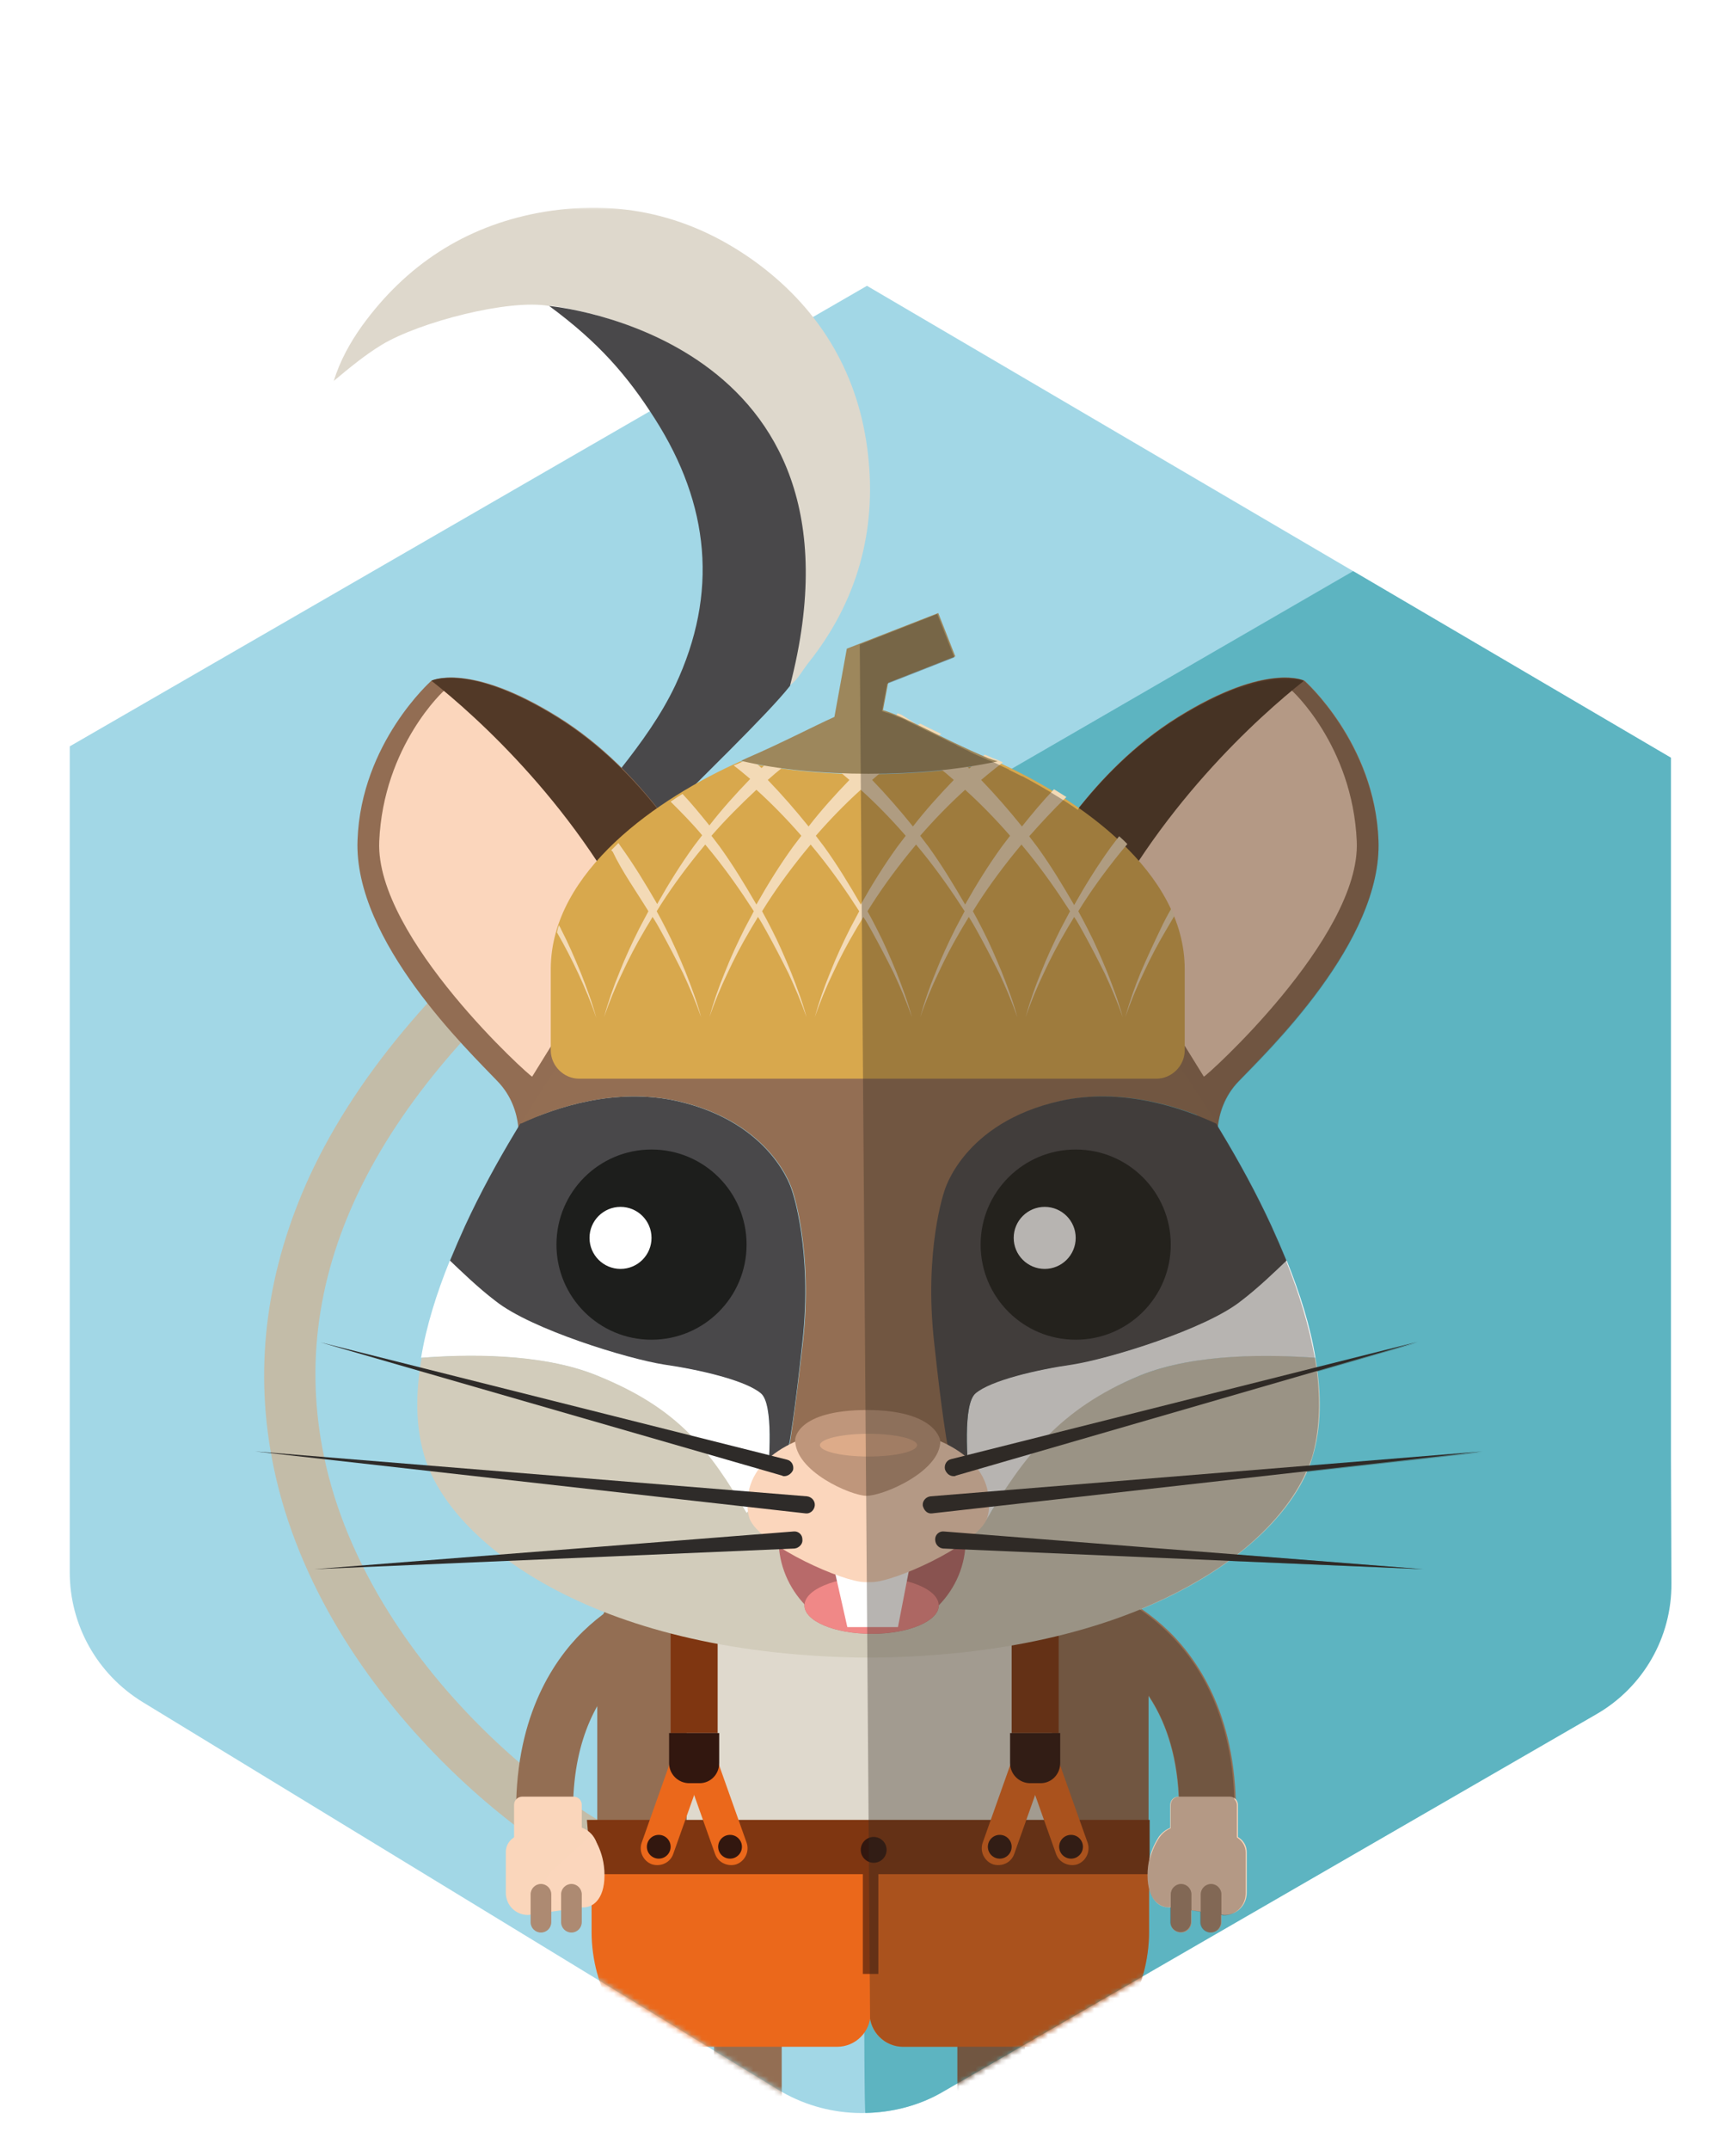 <?xml version="1.0" encoding="utf-8"?>
<!-- Generator: Adobe Illustrator 24.1.2, SVG Export Plug-In . SVG Version: 6.00 Build 0)  -->
<svg version="1.1" id="Calque_1" xmlns="http://www.w3.org/2000/svg" xmlns:xlink="http://www.w3.org/1999/xlink" x="0px" y="0px"
	 viewBox="0 0 336 416" style="enable-background:new 0 0 336 416;" xml:space="preserve">
<style type="text/css">
	.st0{fill:#A2D7E6;}
	.st1{fill:#5DB4C1;}
	.st2{fill:none;stroke:#9E9D9C;stroke-width:0.5;stroke-miterlimit:10;}
	.st3{fill:none;stroke:#9E9D9C;stroke-width:0.858;stroke-miterlimit:10;}
	.st4{fill:none;stroke:#AB6167;stroke-width:0.977;stroke-miterlimit:10;}
	.st5{fill:#13100D;}
	.st6{filter:url(#Adobe_OpacityMaskFilter);}
	.st7{fill:#FFFFFF;}
	.st8{fill:#FFFFFF;stroke:#9E9D9C;stroke-width:0.5;stroke-miterlimit:10;}
	.st9{fill:#FFFFFF;stroke:#9E9D9C;stroke-width:0.858;stroke-miterlimit:10;}
	.st10{fill:#FFFFFF;stroke:#AB6167;stroke-width:0.977;stroke-miterlimit:10;}
	.st11{mask:url(#SVGID_1_);}
	.st12{fill:#DED8CC;}
	.st13{fill:#49484A;}
	.st14{fill:#C3BCA8;}
	.st15{fill:#936E53;}
	.st16{fill:#DFD9CD;}
	.st17{fill:#EB681B;}
	.st18{fill:#7F3611;}
	.st19{fill:none;stroke:#7F3611;stroke-width:3;stroke-miterlimit:10;}
	.st20{fill:#32170F;}
	.st21{fill:#FAD6BB;}
	.st22{fill:#AD8A72;}
	.st23{fill:#FBD6BC;}
	.st24{fill:#926D53;}
	.st25{fill:#523927;}
	.st26{fill:none;}
	.st27{fill:#D2CCBB;}
	.st28{fill:#1D1E1C;}
	.st29{fill:#B86A6A;}
	.st30{opacity:0.62;fill:#8F4D43;}
	.st31{fill:#F08887;}
	.st32{fill:#BF967B;}
	.st33{fill:#DDAB89;}
	.st34{fill:#2E2B29;}
	.st35{fill:#D8A84D;}
	.st36{fill:#F3DAB6;}
	.st37{fill:#9D875C;}
	.st38{opacity:0.35;fill:#332820;}
</style>
<g>
	<g>
		<g>
			<path class="st0" d="M323.4,282.2l0-12.1l0,0l0-123.5l-61.5-36.1l-94.1-55.2L13.5,144.4l0,123v0v36.8c0,10.2,5.3,19.7,14.1,25.1
				l123,75c4.6,2.8,9.8,4.3,15,4.5c5.9,0.2,11.8-1.1,17-4.2l126.2-72.9c9.1-5.2,14.7-14.9,14.6-25.4L323.4,282.2z"/>
			<path class="st1" d="M182.7,404.6l126.2-72.9c9.1-5.2,14.7-14.9,14.6-25.4l-0.1-24.1l0-12.1h0l0-123.5l-61.5-36.1L167.7,165
				c0,0-0.9,243.8-0.2,243.8C172.7,408.7,178,407.4,182.7,404.6z"/>
		</g>
	</g>
</g>
<defs>
	<filter id="Adobe_OpacityMaskFilter" filterUnits="userSpaceOnUse" x="49.3" y="40.1" width="237.8" height="377.6">
		<feColorMatrix  type="matrix" values="1 0 0 0 0  0 1 0 0 0  0 0 1 0 0  0 0 0 1 0"/>
	</filter>
</defs>
<mask maskUnits="userSpaceOnUse" x="49.3" y="40.1" width="237.8" height="377.6" id="SVGID_1_">
	<g class="st6">
		<g>
			<g>
				<g>
					<path class="st7" d="M323.4,282.2l0-12.1l0,0l0-123.5l-61.5-36.1l-94.1-81.6L13.5,38.3l0,229.1v0v36.8
						c0,10.2,5.3,19.7,14.1,25.1l123,75c4.6,2.8,9.8,4.3,15,4.5c5.9,0.2,11.8-1.1,17-4.2l126.2-72.9c9.1-5.2,14.7-14.9,14.6-25.4
						L323.4,282.2z"/>
					<path class="st7" d="M182.7,404.6l126.2-72.9c9.1-5.2,14.7-14.9,14.6-25.4l-0.1-24.1l0-12.1h0l0-123.5l-61.5-36.1L167.7,165
						c0,0-0.9,243.8-0.2,243.8C172.7,408.7,178,407.4,182.7,404.6z"/>
				</g>
			</g>
		</g>
	</g>
</mask>
<g class="st11">
	<g>
		<path class="st12" d="M106.3,59.2c-7.8-1.4-25.1,3.1-32.4,7.5c-3.3,2-6.3,4.5-9.3,7c1.2-3.9,3.2-7.5,5.5-10.7
			c8.5-11.7,19.8-19.1,34-21.8c15.6-2.9,29.9,0.4,42.7,9.9c12.3,9.2,19.5,21.7,21.2,36.8c1.7,14.8-2.1,28.5-11.5,40.3
			c-1.2,1.5-2,3.2-3.6,4.4c-1.1-1.1-0.2-2.3,0.1-3.3c3.1-9.8,3.8-19.8,1-29.7c-6.1-22-20.7-35.1-43.1-39.7
			C109.5,59.6,107.9,59.2,106.3,59.2z"/>
		<path class="st13" d="M106.3,59.2c0,0,64.2,5.7,46.6,73.5c-4.1,5.3-18.8,19.4-23.4,24.2c-2.1,2.7-8.4-5-9.4-8.1
			c4-5.1,7.8-10.3,10.6-16.2c8.4-17.9,6.6-35-3.9-51.5C121.4,72.6,115.8,66.2,106.3,59.2z"/>
	</g>
	<g>
		<path class="st14" d="M125.7,367.8C104,361.2,60.9,327,52.6,282c-3.4-18.2-0.9-36.5,7.3-54.4c9.4-20.3,26.4-40.1,50.5-58.8
			l6.1,7.9c-42.5,33-60.8,67.8-54.1,103.5c7.5,40.4,47.1,72.2,66.2,78L125.7,367.8z"/>
	</g>
	<rect x="185.3" y="380.2" class="st15" width="13.1" height="29.4"/>
	<path class="st15" d="M222.2,354H115.6v-36.1c0-7.7,6.3-14,14-14h78.7c7.7,0,14,6.3,14,14V354z"/>
	<rect x="132.9" y="311.6" class="st16" width="70.7" height="46.7"/>
	<rect x="138.2" y="380.2" class="st15" width="13.1" height="29.4"/>
	<g>
		<path class="st17" d="M168.5,354v35.5c0,3.6-2.9,6.5-6.5,6.5h-21.3h-11.2c-9,0-15-11.5-15-22.2v-3.9V354H168.5z"/>
		<path class="st17" d="M168.3,357.8v31.7c0,3.6,2.9,6.5,6.5,6.5h21.4h11.2c9,0,15-11.5,15-22.2v-3.9V354L168.3,357.8z"/>
		<polygon class="st18" points="222.5,362.6 114.5,362.6 113.6,352.1 222.5,352.1 		"/>
		<line class="st19" x1="168.5" y1="352.9" x2="168.5" y2="381.9"/>
	</g>
	<g>
		<rect x="129.8" y="308.2" class="st18" width="9.1" height="27.1"/>
		<g>
			<g>
				<g>
					<g>
						<path class="st17" d="M126.2,360.7C126.2,360.7,126.2,360.7,126.2,360.7c-1.7-0.6-2.6-2.5-2-4.2l7.1-20
							c0.6-1.7,1.6,0.7,3.3,1.3c0,0,0.4,0.6,0.4,0.6c1.7,0.6,3-1.4,2.4,0.3l-7.1,20C129.7,360.4,127.9,361.2,126.2,360.7z"/>
					</g>
				</g>
				<circle class="st20" cx="127.5" cy="357.3" r="2.3"/>
			</g>
			<g>
				<g>
					<g>
						<path class="st17" d="M142.5,360.7C142.5,360.7,142.6,360.7,142.5,360.7c1.7-0.6,2.6-2.5,2-4.2l-7.1-20
							c-0.6-1.7-3.5,0.9-3.5,0.9c-1.7,0.6-3.2-0.4-2.6,1.3l7.1,20C139,360.4,140.9,361.2,142.5,360.7z"/>
					</g>
				</g>
				<circle class="st20" cx="141.3" cy="357.3" r="2.3"/>
			</g>
		</g>
		<path class="st20" d="M135.4,345h-2c-2.1,0-3.9-1.7-3.9-3.9v-5.8h9.7v5.8C139.2,343.3,137.5,345,135.4,345z"/>
	</g>
	<g>
		<rect x="195.8" y="308.2" class="st18" width="9.1" height="27.1"/>
		<g>
			<g>
				<g>
					<g>
						<path class="st17" d="M192.2,360.7C192.2,360.7,192.2,360.7,192.2,360.7c-1.7-0.6-2.6-2.5-2-4.2l7.1-20
							c0.6-1.7,1.6,0.7,3.3,1.3c0,0,0.4,0.6,0.4,0.6c1.7,0.6,3-1.4,2.4,0.3l-7.1,20C195.7,360.4,193.9,361.2,192.2,360.7z"/>
					</g>
				</g>
				<circle class="st20" cx="193.5" cy="357.3" r="2.3"/>
			</g>
			<g>
				<g>
					<g>
						<path class="st17" d="M208.5,360.7C208.5,360.7,208.6,360.7,208.5,360.7c1.7-0.6,2.6-2.5,2-4.2l-7.1-20
							c-0.6-1.7-3.5,0.9-3.5,0.9c-1.7,0.6-3.2-0.4-2.6,1.3l7.1,20C205,360.4,206.9,361.2,208.5,360.7z"/>
					</g>
				</g>
				<circle class="st20" cx="207.3" cy="357.3" r="2.3"/>
			</g>
		</g>
		<path class="st20" d="M201.4,345h-2c-2.1,0-3.9-1.7-3.9-3.9v-5.8h9.7v5.8C205.2,343.3,203.5,345,201.4,345z"/>
	</g>
	<circle class="st20" cx="169.1" cy="357.9" r="2.5"/>
	<g>
		<g>
			<path class="st21" d="M151.4,416.5h-7.3c-0.2,0-0.3-0.1-0.3-0.3v-7.3c0-2,1.6-3.7,3.7-3.7h0.7c2,0,3.7,1.6,3.7,3.7v7.3
				C151.8,416.3,151.6,416.5,151.4,416.5z"/>
			<path class="st21" d="M145.4,416.5h-7.3c-0.2,0-0.3-0.1-0.3-0.3v-7.3c0-2,1.6-3.7,3.7-3.7h0.7c2,0,3.7,1.6,3.7,3.7v7.3
				C145.8,416.3,145.6,416.5,145.4,416.5z"/>
		</g>
		<path class="st21" d="M149.7,417.8h-9.8c-2.7,0-4.9-2.2-4.9-4.9v-1.1c0-2.7,2.2-4.9,4.9-4.9h9.8c2.7,0,4.9,2.2,4.9,4.9v1.1
			C154.6,415.6,152.4,417.8,149.7,417.8z"/>
		<g>
			<path class="st22" d="M141.8,416.5L141.8,416.5c-1.1,0-2-0.9-2-2v-5.4c0-1.1,0.9-2,2-2l0,0c1.1,0,2,0.9,2,2v5.4
				C143.9,415.6,142.9,416.5,141.8,416.5z"/>
			<path class="st22" d="M147.7,416.5L147.7,416.5c-1.1,0-2-0.9-2-2v-5.4c0-1.1,0.9-2,2-2h0c1.1,0,2,0.9,2,2v5.4
				C149.7,415.6,148.8,416.5,147.7,416.5z"/>
		</g>
	</g>
	<g>
		<g>
			<path class="st21" d="M198.5,416.5h-7.3c-0.2,0-0.3-0.1-0.3-0.3v-7.3c0-2,1.6-3.7,3.7-3.7h0.7c2,0,3.7,1.6,3.7,3.7v7.3
				C198.9,416.3,198.7,416.5,198.5,416.5z"/>
			<path class="st21" d="M192.5,416.5h-7.3c-0.2,0-0.3-0.1-0.3-0.3v-7.3c0-2,1.6-3.7,3.7-3.7h0.7c2,0,3.7,1.6,3.7,3.7v7.3
				C192.9,416.3,192.7,416.5,192.5,416.5z"/>
		</g>
		<path class="st21" d="M196.8,417.8h-9.8c-2.7,0-4.9-2.2-4.9-4.9v-1.1c0-2.7,2.2-4.9,4.9-4.9h9.8c2.7,0,4.9,2.2,4.9,4.9v1.1
			C201.7,415.6,199.5,417.8,196.8,417.8z"/>
		<g>
			<path class="st22" d="M188.9,416.5L188.9,416.5c-1.1,0-2-0.9-2-2v-5.4c0-1.1,0.9-2,2-2l0,0c1.1,0,2,0.9,2,2v5.4
				C191,415.6,190,416.5,188.9,416.5z"/>
			<path class="st22" d="M194.8,416.5L194.8,416.5c-1.1,0-2-0.9-2-2v-5.4c0-1.1,0.9-2,2-2l0,0c1.1,0,2,0.9,2,2v5.4
				C196.8,415.6,195.9,416.5,194.8,416.5z"/>
		</g>
	</g>
	<g>
		<g>
			<path class="st15" d="M100.1,355.8c-1.5-20.3,5.4-32.3,11.5-38.9c6.7-7.1,13.7-9.4,14.5-9.6l3.1,10.6l-1.5-5.3l1.6,5.3
				c-0.8,0.3-20.5,6.8-18.2,37.1L100.1,355.8z"/>
		</g>
		<g>
			<path class="st21" d="M112.6,357.3H99.5v-8.1c0-0.9,0.7-1.6,1.6-1.6h9.9c0.9,0,1.6,0.7,1.6,1.6V357.3z"/>
			<path class="st21" d="M115.6,365.8c0,1.6-1.2,3-2.8,3.2l-10.6,1.5c-2.4,0-4.3-1.9-4.3-4.3v-7.9c0-1.8,1.5-3.3,3.3-3.3l9-1.6
				c2.9-0.5,5.5,1.7,5.5,4.6V365.8z"/>
			<path class="st23" d="M114.5,355c0,0,2.5,2.9,2.5,7.8s-2.5,6.4-4.3,6.2c-11.3-1.2-6.1-6.8-6.1-6.8L114.5,355z"/>
			<g>
				<path class="st22" d="M104.7,373.9L104.7,373.9c-1.1,0-2-0.9-2-2v-5.4c0-1.1,0.9-2,2-2l0,0c1.1,0,2,0.9,2,2v5.4
					C106.7,373,105.8,373.9,104.7,373.9z"/>
				<path class="st22" d="M110.6,373.9L110.6,373.9c-1.1,0-2-0.9-2-2v-5.4c0-1.1,0.9-2,2-2h0c1.1,0,2,0.9,2,2v5.4
					C112.6,373,111.7,373.9,110.6,373.9z"/>
			</g>
		</g>
	</g>
	<g>
		<g>
			<path class="st15" d="M239,355.8c1.5-20.3-5.4-32.3-11.5-38.9c-6.7-7.1-13.7-9.4-14.5-9.6l-3.1,10.6l1.5-5.3l-1.6,5.3
				c0.8,0.3,20.5,6.8,18.2,37.1L239,355.8z"/>
		</g>
		<g>
			<path class="st21" d="M226.5,357.3h13.1v-8.1c0-0.9-0.7-1.6-1.6-1.6h-9.9c-0.9,0-1.6,0.7-1.6,1.6V357.3z"/>
			<path class="st21" d="M223.6,365.8c0,1.6,1.2,3,2.8,3.2l10.6,1.5c2.4,0,4.3-1.9,4.3-4.3v-7.9c0-1.8-1.5-3.3-3.3-3.3l-9-1.6
				c-2.9-0.5-5.5,1.7-5.5,4.6V365.8z"/>
			<path class="st23" d="M224.6,355c0,0-2.5,2.9-2.5,7.8s2.5,6.4,4.3,6.2c11.3-1.2,6.1-6.8,6.1-6.8L224.6,355z"/>
			<g>
				<path class="st22" d="M234.4,373.9L234.4,373.9c1.1,0,2-0.9,2-2v-5.4c0-1.1-0.9-2-2-2l0,0c-1.1,0-2,0.9-2,2v5.4
					C232.4,373,233.3,373.9,234.4,373.9z"/>
				<path class="st22" d="M228.6,373.9L228.6,373.9c1.1,0,2-0.9,2-2v-5.4c0-1.1-0.9-2-2-2h0c-1.1,0-2,0.9-2,2v5.4
					C226.5,373,227.4,373.9,228.6,373.9z"/>
			</g>
		</g>
	</g>
	<g>
		<g>
			<path class="st24" d="M134.3,166.9c0,0-9.1-17.5-26.3-28.2s-24.5-7-24.5-7s-13.6,12-14.3,30.8c-0.8,19.6,21.7,41,27.1,46.7
				c5.5,5.7,3.9,13.3,3.9,13.3L134.3,166.9z"/>
			<path class="st23" d="M103,208.3c-0.1,0.3-30.4-26.9-29.6-45.5s12.7-29.4,12.7-29.3c0.3-0.1,3.3,1.8,3.9,1.8
				c2.6,0,5.9,2.1,15.5,8c12.2,7.6,20.1,19.1,23,23.8L103,208.3z"/>
			<path class="st25" d="M107.9,138.8c-16.1-10-23.5-7.5-24.4-7.1c8.6,6.8,28.8,24.8,41.1,51l9.7-15.8
				C134.3,166.9,125.1,149.5,107.9,138.8z"/>
		</g>
		<g>
			<path class="st24" d="M201.7,166.9c0,0,9.1-17.5,26.3-28.2s24.5-7,24.5-7s13.6,12,14.3,30.8c0.8,19.6-21.7,41-27.1,46.7
				c-5.5,5.7-3.9,13.3-3.9,13.3L201.7,166.9z"/>
			<path class="st23" d="M233,208.3c0.1,0.3,30.4-26.9,29.6-45.5s-12.7-29.4-12.7-29.3c-0.3-0.1-3.3,1.8-3.9,1.8
				c-2.6,0-5.9,2.1-15.5,8c-12.2,7.6-20.1,19.1-23,23.8L233,208.3z"/>
			<path class="st25" d="M228,138.8c16.1-10,23.5-7.5,24.4-7.1c-8.6,6.8-28.8,24.8-41.1,51l-9.7-15.8
				C201.7,166.9,210.8,149.5,228,138.8z"/>
		</g>
	</g>
	<g>
		<g>
			<g>
				<g>
					<polygon class="st26" points="150.9,286 150.9,284.4 150,286.9 					"/>
					<path class="st7" d="M115.4,266.1c15.8,6.5,23.3,16.9,30.5,29l2.4-6.4c0.7-6.4,1.4-17.1-1-19.2c-2.9-2.5-11.8-4.5-18.8-5.6
						c-7-1-25.6-6.8-32.6-12.3c-3.2-2.6-6.7-5.8-8.8-7.8c-2.6,6.4-4.6,12.8-5.6,18.9C89.8,262.1,104.5,261.7,115.4,266.1z"/>
					<path class="st13" d="M147.7,293.6l2.4-6.7l-1.8,1.8C148,291.6,147.7,293.6,147.7,293.6z"/>
					<path class="st13" d="M153.3,230.4c0,0-3.6-13.2-22.4-17.4c-11.8-2.6-23.3,1.2-30.2,4.4c-0.3,0.5-0.6,1-0.9,1.5
						c-3.5,5.8-6.9,12-9.8,18.3c-1,2.2-2,4.5-2.9,6.7c2.1,2,5.5,5.3,8.8,7.8c6.9,5.5,25.6,11.2,32.6,12.3c7,1,15.9,3.1,18.8,5.6
						c2.4,2.1,1.7,12.7,1,19.2l1.8-1.8l0.9-2.6l0.9-2.6l0.9-2.7c0,0,1-5.4,2.5-19.4C157.3,241.8,153.3,230.4,153.3,230.4z"/>
				</g>
				<g>
					<polygon class="st26" points="185.2,286 185.2,284.4 186.1,286.9 					"/>
					<g>
						<path class="st27" d="M168.1,200c0.3,0,0.6,0,1,0l0.3,77.1l2.6-0.7v-76.4c13.1,0.2,39.5,0.5,52.5,0.7
							c-7.7-11-13.9-18.2-13.9-18.2H170h-1h-1.8h-1h-40.6c0,0-6.1,7.3-13.9,18.2c13-0.2,39.4-0.5,52.5-0.7v76.4l2.6,0.7l0.3-77.1
							C167.4,200.1,167.7,200.1,168.1,200z"/>
						<path class="st27" d="M254.6,262.7c-8.3-0.7-23-1-33.9,3.4c-15.8,6.5-21.7,14.4-29,26.6l-3.9-4c0.3,2.9,0.6,4.9,0.6,4.9
							l-2.4-6.7l-0.8-0.9l0-1.7l-0.9-2.6l-14.9-3.9l0-0.7l-1.3,0.3l-1.3-0.3l0,0.7l-14.9,3.9l-0.9,2.6l0,1.7l-0.8,0.9l-2.4,6.7
							c0,0,0.3-2,0.6-4.9l-3.9,4c-7.2-12.2-13.1-20.2-29-26.6c-10.8-4.4-25.6-4.1-33.9-3.4c-1.2,6.9-1.2,13.4,0.6,19.2
							c4.8,16,31.6,38,84.5,38.8l0,0c0.5,0,1,0,1.4,0c0.5,0,1,0,1.4,0l0,0C222.4,320,249.2,298,254,282
							C255.8,276.2,255.8,269.6,254.6,262.7z"/>
					</g>
					<path class="st7" d="M220.7,266.1c-15.8,6.5-22.7,16-29.9,28.1l-3-5.5c-0.7-6.4-1.4-17.1,1-19.2c2.9-2.5,11.8-4.5,18.8-5.6
						c7-1,25.6-6.8,32.6-12.3c3.2-2.6,6.7-5.8,8.8-7.8c2.6,6.4,4.6,12.8,5.6,18.9C246.3,262.1,231.6,261.7,220.7,266.1z"/>
					<path class="st13" d="M188.4,293.6l-2.4-6.7l1.8,1.8C188.1,291.6,188.4,293.6,188.4,293.6z"/>
					<path class="st15" d="M224.5,200.8c-13-0.2-39.4-0.5-52.5-0.7V200c0,0-1.4,0-3.9,0c-2.5,0-3.9,0-3.9,0v0.1
						c-13.1,0.2-39.5,0.5-52.5,0.7c-3.5,4.9-7.2,10.5-10.9,16.6c6.9-3.2,18.3-7,30.2-4.4c18.8,4.2,22.4,17.4,22.4,17.4
						s4,11.4,2,29.3c-1.6,14-2.5,19.4-2.5,19.4l-0.9,2.7l16.2-4.2l16.2,4.2l-0.9-2.7c0,0-1-5.4-2.5-19.4c-2-17.9,2-29.3,2-29.3
						s3.6-13.2,22.4-17.4c11.8-2.6,23.3,1.2,30.2,4.4C231.7,211.3,227.9,205.7,224.5,200.8z"/>
					<path class="st13" d="M182.8,230.4c0,0,3.6-13.2,22.4-17.4c11.8-2.6,23.3,1.2,30.2,4.4c0.3,0.5,0.6,1,0.9,1.5
						c3.5,5.8,6.9,12,9.8,18.3c1,2.2,2,4.5,2.9,6.7c-2.1,2-5.5,5.3-8.8,7.8c-6.9,5.5-25.6,11.2-32.6,12.3c-7,1-15.9,3.1-18.8,5.6
						c-2.4,2.1-1.7,12.7-1,19.2l-1.8-1.8l-0.9-2.6l-0.9-2.6l-0.9-2.7c0,0-1-5.4-2.5-19.4C178.8,241.8,182.8,230.4,182.8,230.4z"/>
				</g>
				<g>
					<circle class="st28" cx="208.2" cy="240.8" r="18.4"/>
					<circle class="st7" cx="202.2" cy="239.5" r="6"/>
				</g>
			</g>
			<g>
				<g>
					<g>
						<path class="st29" d="M168.7,305.1c5.1,0,9.7,2.1,13,5.5c3.2-3.3,5.2-7.7,5.2-12.7c0-10-8.1-18.1-18.1-18.1
							s-18.1,8.1-18.1,18.1c0,4.9,2,9.4,5.2,12.7C159,307.2,163.6,305.1,168.7,305.1z"/>
						<ellipse class="st30" cx="168.7" cy="310.6" rx="13" ry="5.5"/>
						<ellipse class="st31" cx="168.7" cy="310.6" rx="13" ry="5.5"/>
					</g>
					<polygon class="st7" points="176.2,302.4 173.8,314.8 164,314.8 161.2,302.4 					"/>
				</g>
				<g>
					<path class="st23" d="M167.4,276.2c-10.3,0-22.7,4.7-22.7,14.5c0,0-0.2,2.1,0.6,3.6c2.7,5,17.9,11.8,22.1,11.8h1.3
						c4.3,0,19.4-6.8,22.1-11.8c0.8-1.5,0.6-3.6,0.6-3.6c0-9.8-12.4-14.5-22.7-14.5H167.4z"/>
				</g>
			</g>
		</g>
		<g>
			<circle class="st28" cx="126.1" cy="240.8" r="18.4"/>
			<circle class="st7" cx="120.1" cy="239.5" r="6"/>
		</g>
	</g>
	<g>
		<path class="st32" d="M167.7,289.4c3.3,0,14.3-4.7,14.3-10.6c0,0-0.6-6-14.3-6h0.2c-13.8,0-14,5.7-14,5.7
			C153.8,284.7,164.8,289.4,167.7,289.4z"/>
		<ellipse class="st33" cx="168.1" cy="279.6" rx="9.4" ry="2.2"/>
	</g>
	<g>
		<g>
			<g>
				<path class="st34" d="M151.8,285.6c-0.1,0-0.3,0-0.4-0.1L62,259.7l90.3,22.7c0.9,0.2,1.4,1.1,1.2,2
					C153.2,285.1,152.5,285.6,151.8,285.6z"/>
			</g>
			<g>
				<path class="st34" d="M154.2,299.5c-0.1,0-0.3,0.1-0.4,0.1l-93,4l92.8-7.3c0.9-0.1,1.7,0.6,1.7,1.5
					C155.4,298.6,154.9,299.2,154.2,299.5z"/>
			</g>
			<g>
				<path class="st34" d="M156.3,292.8c-0.1,0-0.3,0-0.4,0l-106.6-12l106.9,8.7c0.9,0.1,1.6,0.9,1.5,1.8
					C157.6,292.1,157,292.7,156.3,292.8z"/>
			</g>
		</g>
		<g>
			<g>
				<path class="st34" d="M184.6,285.6c0.1,0,0.3,0,0.4-0.1l89.4-25.9l-90.3,22.7c-0.9,0.2-1.4,1.1-1.2,2
					C183.2,285.1,183.8,285.6,184.6,285.6z"/>
			</g>
			<g>
				<path class="st34" d="M182.1,299.5c0.1,0,0.3,0.1,0.4,0.1l93,4l-92.8-7.3c-0.9-0.1-1.7,0.6-1.7,1.5
					C181,298.6,181.4,299.2,182.1,299.5z"/>
			</g>
			<g>
				<path class="st34" d="M180,292.8c0.1,0,0.3,0,0.4,0l106.6-12l-106.9,8.7c-0.9,0.1-1.6,0.9-1.5,1.8
					C178.8,292.1,179.3,292.7,180,292.8z"/>
			</g>
		</g>
	</g>
	<g>
		<path class="st35" d="M193,147.4c-7.4,1.6-15.9,2.4-25,2.4c-8.9,0-17.3-0.9-24.7-2.5c-15.7,7-36.7,21.2-36.7,40.2v15.7
			c0,3,2.5,5.5,5.5,5.5H168h55.8c3,0,5.5-2.5,5.5-5.5v-15.7C229.3,168.6,208.6,154.4,193,147.4z"/>
		<g>
			<path class="st26" d="M178.1,161.7c0.5,0.7,1.1,1.4,1.6,2.1c2.6,3.6,4.9,7.3,7.1,11.2c2.2-3.8,4.5-7.6,7.1-11.2
				c0.5-0.7,1.1-1.4,1.6-2.1c-2.7-3.1-5.6-6.1-8.7-8.9C183.7,155.6,180.8,158.6,178.1,161.7z"/>
			<path class="st26" d="M164.4,150.9c-1.9-1.6-3.9-3.2-5.9-4.7c-0.7-0.5-1.3-0.9-2-1.4c-0.7,0.4-1.3,0.9-2,1.4c-2,1.5-4,3-5.9,4.7
				c2.8,2.9,5.5,5.9,7.9,9C159,156.7,161.6,153.7,164.4,150.9z"/>
			<path class="st26" d="M177.2,140c-1.3-0.6-2.5-1.2-3.6-1.6c1.1,0.6,2.1,1.3,3.1,2C176.9,140.2,177,140.1,177.2,140z"/>
			<path class="st26" d="M144.2,150.9c-1-0.9-2.1-1.7-3.2-2.6c-3.2,1.5-6.6,3.4-10,5.4c1.8,2,3.5,4,5.2,6.1
				C138.8,156.7,141.4,153.7,144.2,150.9z"/>
			<path class="st26" d="M180.8,143.4c2.1,1.7,4.1,3.5,6,5.3c1-0.9,2-1.8,3-2.7c-3-1.3-5.9-2.7-8.4-4c-0.4,0.2-0.9,0.5-1.4,0.8
				C180.3,143,180.5,143.2,180.8,143.4z"/>
			<path class="st26" d="M159.8,142.8c0.3,0.2,0.5,0.4,0.8,0.6c2.1,1.7,4.1,3.5,6,5.3c1.9-1.8,3.9-3.6,6-5.3
				c0.3-0.2,0.5-0.4,0.8-0.6c-0.8-0.5-1.6-0.9-2.3-1.2l1.7-3.5c-0.7-0.3-1.4-0.5-2-0.7l1-5.3l13-5.1l-3.3-8.4l-17.7,6.9l-2.4,13.2
				c-0.2,0.1-0.4,0.2-0.6,0.3l1.2,2.5C161.4,141.9,160.6,142.3,159.8,142.8z"/>
			<path class="st26" d="M152.4,143.4c0.3-0.2,0.5-0.4,0.8-0.6c0,0,0,0-0.1,0c-2.6,1.3-5.5,2.6-8.5,3.9c-0.1,0-0.2,0.1-0.3,0.1
				c0.7,0.6,1.4,1.3,2.1,1.9C148.3,146.9,150.3,145.1,152.4,143.4z"/>
			<path class="st26" d="M157.9,161.7c0.5,0.7,1.1,1.4,1.6,2.1c2.6,3.6,4.9,7.3,7.1,11.2c2.2-3.8,4.5-7.6,7.1-11.2
				c0.5-0.7,1.1-1.4,1.6-2.1c-2.7-3.1-5.6-6.1-8.7-8.9C163.5,155.6,160.6,158.6,157.9,161.7z"/>
			<path class="st26" d="M184.6,150.9c-1.9-1.6-3.9-3.2-5.9-4.7c-0.7-0.5-1.3-0.9-2-1.4c-0.7,0.4-1.3,0.9-2,1.4c-2,1.5-4,3-5.9,4.7
				c2.8,2.9,5.5,5.9,7.9,9C179.2,156.7,181.8,153.7,184.6,150.9z"/>
			<path class="st26" d="M225.5,180.2c-1.5,2.7-2.9,5.4-4.3,8.2c-1.3,2.8-2.5,5.6-3.5,8.5c0.8-3,1.9-5.9,3-8.7
				c1.2-2.9,2.4-5.7,3.8-8.4c0.6-1.3,1.3-2.5,2-3.8c-2.2-4.7-5.5-8.9-9.4-12.7c-0.5,0.6-1,1.2-1.5,1.8c-2.9,3.6-5.5,7.3-8,11.2
				c0.6,1.1,1.2,2.3,1.8,3.4c1.4,2.8,2.7,5.6,3.8,8.4c1.2,2.9,2.2,5.8,3,8.7c-1-2.9-2.2-5.8-3.5-8.5c-1.3-2.8-2.7-5.5-4.3-8.2
				c-0.5-0.9-1.1-1.8-1.6-2.7c-0.6,0.9-1.1,1.8-1.6,2.7c-1.5,2.7-2.9,5.4-4.3,8.2c-1.3,2.8-2.5,5.6-3.5,8.5c0.8-3,1.9-5.9,3-8.7
				c1.2-2.9,2.4-5.7,3.8-8.4c0.6-1.2,1.2-2.3,1.8-3.4c-2.4-3.9-5.1-7.6-8-11.2c-0.5-0.6-0.9-1.1-1.4-1.7c-0.5,0.6-0.9,1.1-1.4,1.7
				c-2.9,3.6-5.5,7.3-8,11.2c0.6,1.1,1.2,2.3,1.8,3.4c1.4,2.8,2.7,5.6,3.8,8.4c1.2,2.9,2.2,5.8,3,8.7c-1-2.9-2.2-5.8-3.5-8.5
				c-1.3-2.8-2.7-5.5-4.3-8.2c-0.5-0.9-1.1-1.8-1.6-2.7c-0.6,0.9-1.1,1.8-1.6,2.7c-1.5,2.7-2.9,5.4-4.3,8.2
				c-1.3,2.8-2.5,5.6-3.5,8.5c0.8-3,1.9-5.9,3-8.7c1.2-2.9,2.4-5.7,3.8-8.4c0.6-1.2,1.2-2.3,1.8-3.4c-2.4-3.9-5.1-7.6-8-11.2
				c-0.5-0.6-0.9-1.1-1.4-1.7c-0.5,0.6-0.9,1.1-1.4,1.7c-2.9,3.6-5.5,7.3-8,11.2c0.6,1.1,1.2,2.3,1.8,3.4c1.4,2.8,2.7,5.6,3.8,8.4
				c1.2,2.9,2.2,5.8,3,8.7c-1-2.9-2.2-5.8-3.5-8.5c-1.3-2.8-2.7-5.5-4.3-8.2c-0.5-0.9-1.1-1.8-1.6-2.7c-0.6,0.9-1.1,1.8-1.6,2.7
				c-1.5,2.7-2.9,5.4-4.3,8.2c-1.3,2.8-2.5,5.6-3.5,8.5c0.8-3,1.9-5.9,3-8.7c1.2-2.9,2.4-5.7,3.8-8.4c0.6-1.2,1.2-2.3,1.8-3.4
				c-2.4-3.9-5.1-7.6-8-11.2c-0.5-0.6-0.9-1.1-1.4-1.7c-0.5,0.6-0.9,1.1-1.4,1.7c-2.9,3.6-5.5,7.3-8,11.2c0.6,1.1,1.2,2.3,1.8,3.4
				c1.4,2.8,2.7,5.6,3.8,8.4c1.2,2.9,2.2,5.8,3,8.7c-1-2.9-2.2-5.8-3.5-8.5c-1.3-2.8-2.7-5.5-4.3-8.2c-0.5-0.9-1.1-1.8-1.6-2.7
				c-0.6,0.9-1.1,1.8-1.6,2.7c-1.5,2.7-2.9,5.4-4.3,8.2c-1.3,2.8-2.5,5.6-3.5,8.5c0.8-3,1.9-5.9,3-8.7c1.2-2.9,2.4-5.7,3.8-8.4
				c0.6-1.2,1.2-2.3,1.8-3.4c-2.4-3.9-5.1-7.6-8-11.2c-0.5-0.6-0.9-1.1-1.4-1.7c-0.5,0.6-0.9,1.1-1.4,1.7c-2.9,3.6-5.5,7.3-8,11.2
				c0.6,1.1,1.2,2.3,1.8,3.4c1.4,2.8,2.7,5.6,3.8,8.4c1.2,2.9,2.2,5.8,3,8.7c-1-2.9-2.2-5.8-3.5-8.5c-1.3-2.8-2.7-5.5-4.3-8.2
				c-0.5-0.9-1.1-1.8-1.6-2.7c-0.6,0.9-1.1,1.8-1.6,2.7c-1.5,2.7-2.9,5.4-4.3,8.2c-1.3,2.8-2.5,5.6-3.5,8.5c0.8-3,1.9-5.9,3-8.7
				c1.2-2.9,2.4-5.7,3.8-8.4c0.6-1.2,1.2-2.3,1.8-3.4c-2.4-3.9-5.1-7.6-8-11.2c-0.1-0.1-0.2-0.2-0.3-0.3c-4.1,4.2-7.4,9-9.1,14.2
				c0.1,0.3,0.3,0.5,0.4,0.8c1.4,2.8,2.7,5.6,3.8,8.4c1.2,2.9,2.2,5.8,3,8.7c-1-2.9-2.2-5.8-3.5-8.5c-1.3-2.8-2.7-5.5-4.2-8.1
				c-0.7,2.3-1,4.7-1,7.2v15.7c0,3,2.5,5.5,5.5,5.5H168h55.8c3,0,5.5-2.5,5.5-5.5v-15.7c0-3.6-0.7-6.9-2-10.2
				C226.7,178.3,226.1,179.2,225.5,180.2z"/>
			<path class="st26" d="M126.2,175c2.2-3.8,4.5-7.6,7.1-11.2c0.5-0.7,1.1-1.4,1.6-2.1c-2-2.3-4-4.4-6.1-6.5
				c-3.6,2.4-7,5.1-10.1,8.1c0.1,0.2,0.3,0.4,0.4,0.6C121.7,167.4,124.1,171.2,126.2,175z"/>
			<path class="st26" d="M196.9,159.9c2-2.5,4-4.9,6.2-7.2c-3.4-2-6.7-3.7-9.9-5.2c-1.4,1.1-2.8,2.2-4.2,3.4
				C191.8,153.7,194.4,156.7,196.9,159.9z"/>
			<path class="st26" d="M198.3,161.7c0.5,0.7,1.1,1.4,1.6,2.1c2.6,3.6,4.9,7.3,7.1,11.2c2.2-3.8,4.5-7.6,7.1-11.2
				c0.5-0.7,1-1.4,1.6-2.1c-3.1-2.8-6.6-5.4-10.1-7.6C203,156.5,200.6,159.1,198.3,161.7z"/>
			<path class="st26" d="M146.4,175c2.2-3.8,4.5-7.6,7.1-11.2c0.5-0.7,1.1-1.4,1.6-2.1c-2.7-3.1-5.6-6.1-8.7-8.9
				c-3.1,2.8-6,5.8-8.7,8.9c0.5,0.7,1.1,1.4,1.6,2.1C141.9,167.4,144.3,171.2,146.4,175z"/>
			<g>
				<path class="st36" d="M220.8,188.1c-1.2,2.9-2.2,5.8-3,8.7c1-2.9,2.2-5.8,3.5-8.5c1.3-2.8,2.7-5.5,4.3-8.2
					c0.6-1,1.1-1.9,1.7-2.9c-0.2-0.5-0.4-0.9-0.6-1.4c-0.7,1.2-1.4,2.5-2,3.8C223.3,182.5,222,185.3,220.8,188.1z"/>
				<path class="st36" d="M125.5,176.3c-0.6,1.1-1.2,2.3-1.8,3.4c-1.4,2.8-2.7,5.6-3.8,8.4c-1.2,2.9-2.2,5.8-3,8.7
					c1-2.9,2.2-5.8,3.5-8.5c1.3-2.8,2.7-5.5,4.3-8.2c0.5-0.9,1.1-1.8,1.6-2.7c0.6,0.9,1.1,1.8,1.6,2.7c1.5,2.7,2.9,5.4,4.3,8.2
					c1.3,2.8,2.5,5.6,3.5,8.5c-0.8-3-1.9-5.9-3-8.7c-1.2-2.9-2.4-5.7-3.8-8.4c-0.6-1.2-1.2-2.3-1.8-3.4c2.4-3.9,5.1-7.6,8-11.2
					c0.5-0.6,0.9-1.1,1.4-1.7c0.5,0.6,0.9,1.1,1.4,1.7c2.9,3.6,5.5,7.3,8,11.2c-0.6,1.1-1.2,2.3-1.8,3.4c-1.4,2.8-2.7,5.6-3.8,8.4
					c-1.2,2.9-2.2,5.8-3,8.7c1-2.9,2.2-5.8,3.5-8.5c1.3-2.8,2.7-5.5,4.3-8.2c0.5-0.9,1.1-1.8,1.6-2.7c0.6,0.9,1.1,1.8,1.6,2.7
					c1.5,2.7,2.9,5.4,4.3,8.2c1.3,2.8,2.5,5.6,3.5,8.5c-0.8-3-1.9-5.9-3-8.7c-1.2-2.9-2.4-5.7-3.8-8.4c-0.6-1.2-1.2-2.3-1.8-3.4
					c2.4-3.9,5.1-7.6,8-11.2c0.5-0.6,0.9-1.1,1.4-1.7c0.5,0.6,0.9,1.1,1.4,1.7c2.9,3.6,5.5,7.3,8,11.2c-0.6,1.1-1.2,2.3-1.8,3.4
					c-1.4,2.8-2.7,5.6-3.8,8.4c-1.2,2.9-2.2,5.8-3,8.7c1-2.9,2.2-5.8,3.5-8.5c1.3-2.8,2.7-5.5,4.3-8.2c0.5-0.9,1.1-1.8,1.6-2.7
					c0.6,0.9,1.1,1.8,1.6,2.7c1.5,2.7,2.9,5.4,4.3,8.2c1.3,2.8,2.5,5.6,3.5,8.5c-0.8-3-1.9-5.9-3-8.7c-1.2-2.9-2.4-5.7-3.8-8.4
					c-0.6-1.2-1.2-2.3-1.8-3.4c2.4-3.9,5.1-7.6,8-11.2c0.5-0.6,0.9-1.1,1.4-1.7c0.5,0.6,0.9,1.1,1.4,1.7c2.9,3.6,5.5,7.3,8,11.2
					c-0.6,1.1-1.2,2.3-1.8,3.4c-1.4,2.8-2.7,5.6-3.8,8.4c-1.2,2.9-2.2,5.8-3,8.7c1-2.9,2.2-5.8,3.5-8.5c1.3-2.8,2.7-5.5,4.3-8.2
					c0.5-0.9,1.1-1.8,1.6-2.7c0.6,0.9,1.1,1.8,1.6,2.7c1.5,2.7,2.9,5.4,4.3,8.2c1.3,2.8,2.5,5.6,3.5,8.5c-0.8-3-1.9-5.9-3-8.7
					c-1.2-2.9-2.4-5.7-3.8-8.4c-0.6-1.2-1.2-2.3-1.8-3.4c2.4-3.9,5.1-7.6,8-11.2c0.5-0.6,0.9-1.1,1.4-1.7c0.5,0.6,0.9,1.1,1.4,1.7
					c2.9,3.6,5.5,7.3,8,11.2c-0.6,1.1-1.2,2.3-1.8,3.4c-1.4,2.8-2.7,5.6-3.8,8.4c-1.2,2.9-2.2,5.8-3,8.7c1-2.9,2.2-5.8,3.5-8.5
					c1.3-2.8,2.7-5.5,4.3-8.2c0.5-0.9,1.1-1.8,1.6-2.7c0.6,0.9,1.1,1.8,1.6,2.7c1.5,2.7,2.9,5.4,4.3,8.2c1.3,2.8,2.5,5.6,3.5,8.5
					c-0.8-3-1.9-5.9-3-8.7c-1.2-2.9-2.4-5.7-3.8-8.4c-0.6-1.2-1.2-2.3-1.8-3.4c2.4-3.9,5.1-7.6,8-11.2c0.5-0.6,1-1.2,1.5-1.8
					c-0.5-0.5-1-1-1.6-1.5c-0.5,0.7-1.1,1.4-1.6,2.1c-2.6,3.6-4.9,7.3-7.1,11.2c-2.2-3.8-4.5-7.6-7.1-11.2c-0.5-0.7-1.1-1.4-1.6-2.1
					c2.3-2.6,4.7-5.2,7.2-7.6c-0.8-0.5-1.6-1-2.4-1.5c-2.2,2.3-4.2,4.7-6.2,7.2c-2.5-3.1-5.1-6.1-7.9-9c1.4-1.2,2.8-2.3,4.2-3.4
					c-0.1,0-0.1-0.1-0.2-0.1c-0.6-0.3-1.1-0.5-1.7-0.7c-0.5-0.2-1-0.5-1.6-0.7c-1,0.9-2,1.8-3,2.7c-1.9-1.8-3.9-3.6-6-5.3
					c-0.3-0.2-0.5-0.4-0.8-0.6c0.5-0.3,0.9-0.5,1.4-0.8c-1.5-0.7-2.9-1.4-4.1-2c-0.2,0.1-0.3,0.2-0.5,0.3c-1-0.7-2-1.3-3.1-2
					c-0.3-0.1-0.5-0.2-0.8-0.3l-1.7,3.5c0.7,0.3,1.5,0.8,2.3,1.2c-0.3,0.2-0.5,0.4-0.8,0.6c-2.1,1.7-4.1,3.5-6,5.3
					c-1.9-1.8-3.9-3.6-6-5.3c-0.3-0.2-0.5-0.4-0.8-0.6c0.8-0.5,1.6-0.9,2.3-1.2l-1.2-2.5c-2.2,1-4.8,2.3-7.7,3.7c0,0,0,0,0.1,0
					c-0.3,0.2-0.5,0.4-0.8,0.6c-2.1,1.7-4.1,3.5-6,5.3c-0.7-0.6-1.4-1.3-2.1-1.9c-0.3,0.1-0.7,0.3-1,0.4c-0.7,0.3-1.5,0.7-2.3,1
					c1.1,0.8,2.1,1.7,3.2,2.6c-2.8,2.9-5.5,5.9-7.9,9c-1.7-2.1-3.4-4.2-5.2-6.1c-0.8,0.5-1.6,1-2.3,1.5c2.1,2.1,4.2,4.2,6.1,6.5
					c-0.5,0.7-1.1,1.4-1.6,2.1c-2.6,3.6-4.9,7.3-7.1,11.2c-2.2-3.8-4.5-7.6-7.1-11.2c-0.1-0.2-0.3-0.4-0.4-0.6c-0.5,0.5-1,1-1.4,1.4
					c0.1,0.1,0.2,0.2,0.3,0.3C120.4,168.6,123.1,172.4,125.5,176.3z M195.5,161.7c-0.5,0.7-1.1,1.4-1.6,2.1
					c-2.6,3.6-4.9,7.3-7.1,11.2c-2.2-3.8-4.5-7.6-7.1-11.2c-0.5-0.7-1.1-1.4-1.6-2.1c2.7-3.1,5.6-6.1,8.7-8.9
					C189.9,155.6,192.8,158.6,195.5,161.7z M174.7,146.2c0.7-0.5,1.3-0.9,2-1.4c0.7,0.4,1.3,0.9,2,1.4c2,1.5,4,3,5.9,4.7
					c-2.8,2.9-5.5,5.9-7.9,9c-2.5-3.1-5.1-6.1-7.9-9C170.7,149.2,172.7,147.6,174.7,146.2z M166.6,152.8c3.1,2.8,6,5.8,8.7,8.9
					c-0.5,0.7-1.1,1.4-1.6,2.1c-2.6,3.6-4.9,7.3-7.1,11.2c-2.2-3.8-4.5-7.6-7.1-11.2c-0.5-0.7-1.1-1.4-1.6-2.1
					C160.6,158.6,163.5,155.6,166.6,152.8z M154.5,146.2c0.7-0.5,1.3-0.9,2-1.4c0.7,0.4,1.3,0.9,2,1.4c2,1.5,4,3,5.9,4.7
					c-2.8,2.9-5.5,5.9-7.9,9c-2.5-3.1-5.1-6.1-7.9-9C150.5,149.2,152.5,147.6,154.5,146.2z M146.4,152.8c3.1,2.8,6,5.8,8.7,8.9
					c-0.5,0.7-1.1,1.4-1.6,2.1c-2.6,3.6-4.9,7.3-7.1,11.2c-2.2-3.8-4.5-7.6-7.1-11.2c-0.5-0.7-1.1-1.4-1.6-2.1
					C140.4,158.6,143.4,155.6,146.4,152.8z"/>
				<path class="st36" d="M115.4,196.9c-0.8-3-1.9-5.9-3-8.7c-1.2-2.9-2.4-5.7-3.8-8.4c-0.1-0.3-0.3-0.5-0.4-0.8
					c-0.2,0.4-0.3,0.9-0.4,1.4c1.5,2.6,2.9,5.3,4.2,8.1C113.2,191.1,114.4,193.9,115.4,196.9z"/>
			</g>
		</g>
		<path class="st37" d="M191.3,146.7c-9-3.8-16.4-8.2-20.4-9.3l1-5.3l13-5.1l-3.3-8.4l-17.7,6.9l-2.4,13.2c-4.2,1.9-10.1,5-16.8,7.9
			c-0.4,0.2-0.9,0.4-1.3,0.6c7.3,1.7,15.7,2.5,24.7,2.5c9.1,0,17.6-0.8,25-2.4C192.4,147.1,191.9,146.9,191.3,146.7z"/>
	</g>
	<path class="st38" d="M168.4,390.5C168.4,390.5,168.4,390.5,168.4,390.5 M168.4,390.5c0.5,3.1,3.2,5.5,6.4,5.5h10.5v11.1
		c-1.9,0.7-3.3,2.5-3.3,4.6v1.1c0,2.7,2.2,4.9,4.9,4.9h9.8c2.7,0,4.9-2.2,4.9-4.9v-1.1c0-2.1-1.4-3.9-3.3-4.6c0,0,0,0,0,0V396h9.1
		c9,0,15-11.5,15-22.2v-3.9v-4.4c0.7,2.7,2.6,3.6,3.9,3.5l0.2,0v2.8c0,1.1,0.9,2,2,2c1.1,0,2-0.9,2-2v-2.2l1.8,0.3v2
		c0,1.1,0.9,2,2,2s2-0.9,2-2v-1.4l0.5,0.1c2.4,0,4.3-1.9,4.3-4.3v-7.9c0-1.2-0.7-2.3-1.7-2.9v-6.3c0-0.4-0.2-0.8-0.5-1.1
		c-0.5-15.7-6.4-25.5-11.7-31.1c-2.3-2.4-4.5-4.2-6.6-5.6c6.8-2.8,12.5-6,17.2-9.4l37.5,1.6l-35.9-2.8c6.7-5.2,11.1-10.8,13.4-16
		l34.1-3.8l-33.6,2.7c0.2-0.5,0.4-1.1,0.6-1.6c1.5-5.1,1.7-10.7,1-16.7l19.4-5.6l-19.5,4.9c-0.1-0.6-0.2-1.2-0.3-1.9h0
		c-1.1-6.1-3-12.5-5.6-18.9c-0.9-2.2-1.9-4.5-2.9-6.7c-2.9-6.3-6.3-12.5-9.8-18.3c-0.2-0.3-0.3-0.5-0.5-0.8c0.3-2.6,1.3-6,4-8.8
		c5.5-5.7,27.9-27.1,27.1-46.7c-0.8-18.8-14.3-30.8-14.3-30.8s0,0-0.1,0l0,0c0,0,0,0,0,0c0,0-0.1,0-0.1,0c0,0,0,0,0,0
		c0,0-0.1,0-0.1,0c-0.1,0-0.1,0-0.2-0.1c0,0,0,0,0,0c-0.1,0-0.1,0-0.2-0.1c0,0,0,0-0.1,0c-0.1,0-0.1,0-0.2-0.1c0,0-0.1,0-0.1,0
		c-0.1,0-0.2,0-0.2,0c0,0-0.1,0-0.1,0c-0.1,0-0.2,0-0.3,0c0,0-0.1,0-0.1,0c-0.1,0-0.2,0-0.3,0c0,0-0.1,0-0.1,0c-0.1,0-0.2,0-0.3,0
		c-0.1,0-0.1,0-0.2,0c-0.1,0-0.2,0-0.3,0c-0.1,0-0.1,0-0.2,0c-0.1,0-0.3,0-0.4,0c-0.1,0-0.1,0-0.2,0c-0.1,0-0.3,0-0.4,0
		c-0.1,0-0.1,0-0.2,0c-0.2,0-0.3,0-0.5,0c-0.1,0-0.1,0-0.2,0c-0.2,0-0.4,0-0.5,0c-0.1,0-0.1,0-0.2,0c-0.2,0-0.4,0.1-0.7,0.1
		c0,0,0,0-0.1,0c-0.5,0.1-1.1,0.2-1.7,0.3c0,0,0,0,0,0c-0.3,0.1-0.6,0.1-0.9,0.2c-0.1,0-0.2,0-0.2,0.1c-0.2,0.1-0.5,0.1-0.7,0.2
		c-0.1,0-0.2,0.1-0.3,0.1c-0.2,0.1-0.4,0.1-0.7,0.2c-0.1,0-0.3,0.1-0.4,0.1c-0.2,0.1-0.4,0.1-0.7,0.2c-0.1,0-0.3,0.1-0.4,0.1
		c-0.2,0.1-0.4,0.2-0.7,0.2c-0.2,0.1-0.3,0.1-0.5,0.2c-0.2,0.1-0.5,0.2-0.7,0.3c-0.2,0.1-0.3,0.1-0.5,0.2c-0.2,0.1-0.5,0.2-0.7,0.3
		c-0.2,0.1-0.3,0.1-0.5,0.2c-0.2,0.1-0.5,0.2-0.7,0.3c-0.2,0.1-0.4,0.2-0.5,0.3c-0.2,0.1-0.5,0.2-0.8,0.4c-0.2,0.1-0.4,0.2-0.6,0.3
		c-0.3,0.1-0.5,0.3-0.8,0.4c-0.2,0.1-0.4,0.2-0.6,0.3c-0.3,0.2-0.6,0.3-0.9,0.5c-0.2,0.1-0.4,0.2-0.6,0.3c-0.3,0.2-0.7,0.4-1,0.6
		c-0.2,0.1-0.3,0.2-0.5,0.3c-0.5,0.3-1,0.6-1.5,0.9c-7,4.3-12.7,9.8-16.9,14.8c-0.7,0.8-1.3,1.5-1.9,2.2c-0.2,0.2-0.3,0.4-0.4,0.6
		c-1.1-0.8-2.2-1.5-3.3-2.2c0,0,0,0,0,0c0,0,0,0,0,0c-2.5-1.6-5-3-7.4-4.3c0,0-0.1,0-0.1,0c-0.8-0.4-1.6-0.8-2.4-1.2
		c0,0-0.1,0-0.1-0.1c-0.8-0.4-1.6-0.7-2.3-1.1c0,0,0,0,0,0c-0.1,0-0.1-0.1-0.2-0.1c-0.6-0.3-1.1-0.5-1.7-0.7c-0.5-0.2-1-0.5-1.6-0.7
		c-0.7-0.3-1.4-0.6-2.1-1c-0.1-0.1-0.2-0.1-0.4-0.2c-0.6-0.3-1.1-0.5-1.7-0.8c-0.1-0.1-0.2-0.1-0.3-0.2c-1.4-0.6-2.6-1.3-3.9-1.9
		c-1.5-0.7-2.9-1.4-4.1-2c0,0,0,0,0,0c0,0,0,0,0,0c-0.6-0.3-1.3-0.6-1.8-0.9c0,0,0,0,0,0c-0.6-0.3-1.1-0.5-1.7-0.7c0,0,0,0,0,0
		c0,0,0,0,0,0c-0.6-0.3-1.2-0.5-1.8-0.7c0,0-0.1,0-0.1,0c-0.3-0.1-0.6-0.2-0.9-0.3l1-5.3l13-5.1l-3.3-8.4l-15,5.9 M228.2,347.6
		L228.2,347.6c-0.9,0-1.6,0.7-1.6,1.6v4.5c-0.7,0.3-1.4,0.8-1.9,1.4l0,0c0,0-1.5,1.8-2.2,4.8V354v-1.9h-0.2V328
		C225.3,332.5,227.8,338.8,228.2,347.6z"/>
</g>
</svg>
